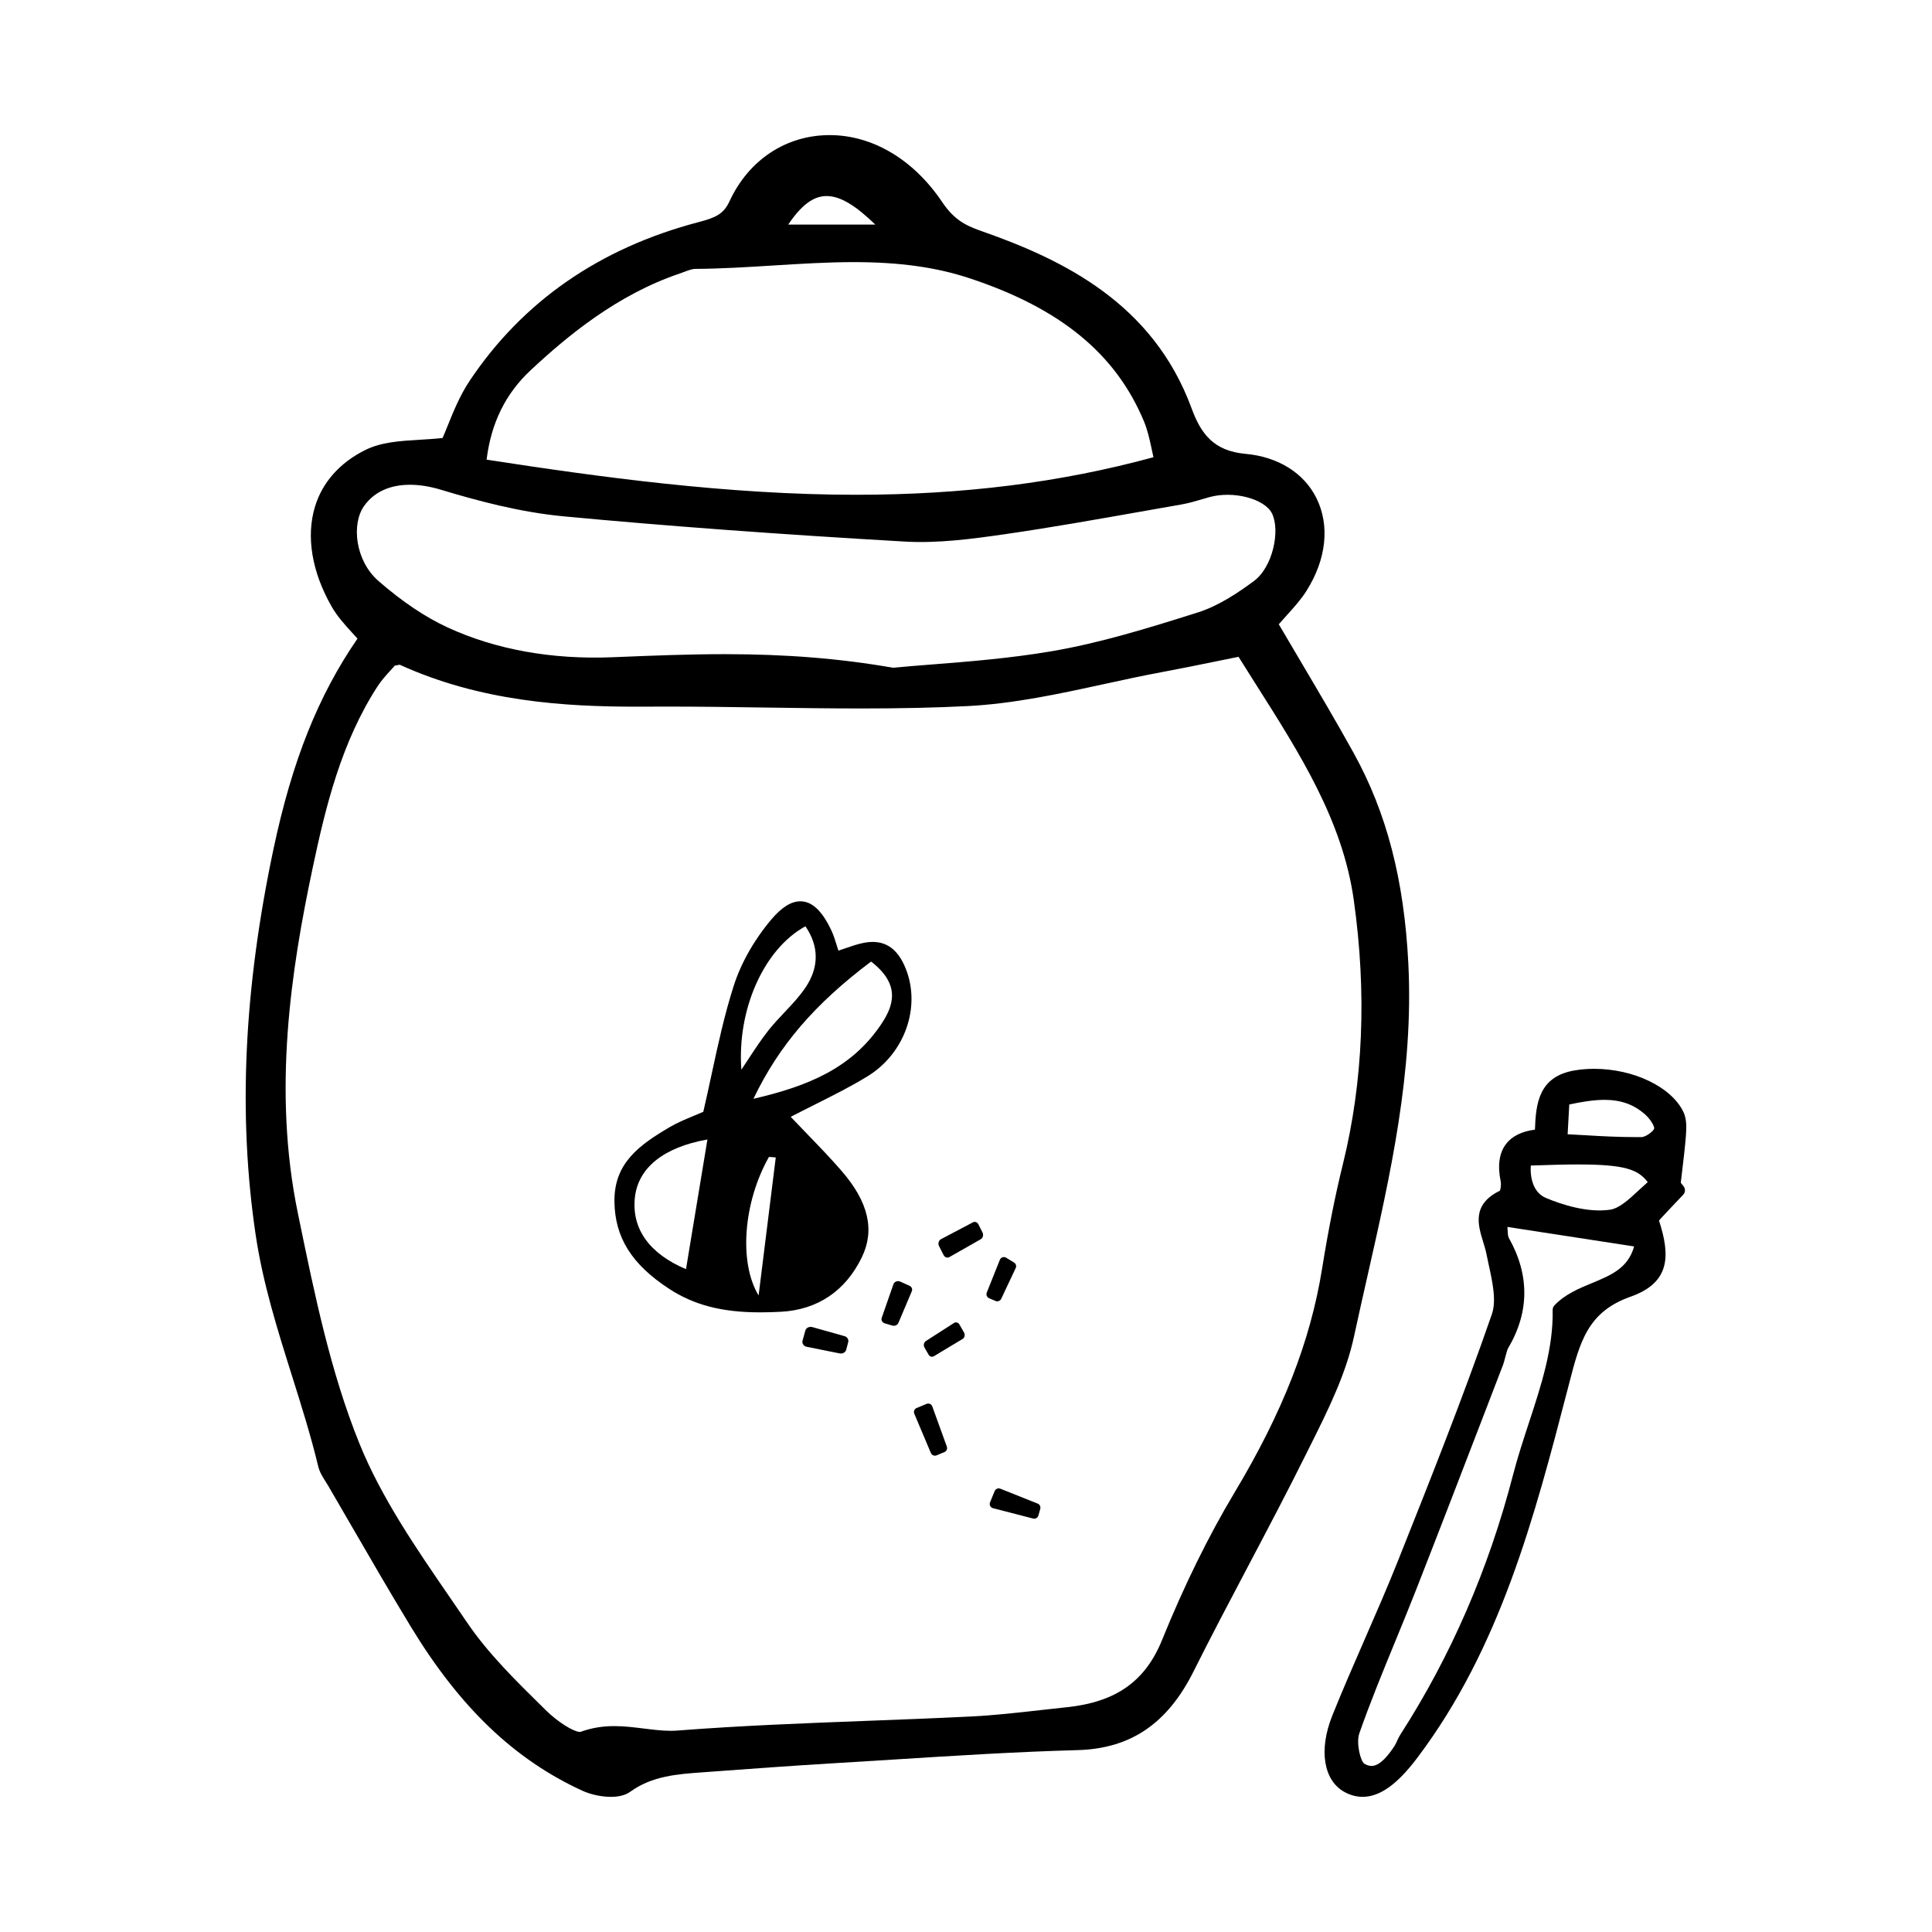 <?xml version="1.0" encoding="UTF-8"?>
<!-- Uploaded to: ICON Repo, www.svgrepo.com, Generator: ICON Repo Mixer Tools -->
<svg fill="#000000" width="800px" height="800px" version="1.1" viewBox="144 144 512 512" xmlns="http://www.w3.org/2000/svg">
 <g>
  <path d="m590.78 445.03c0.16-2.207 0.25-4.519-0.695-6.43-3.219-6.574-13.16-11.352-23.633-11.352-1.758 0-3.477 0.141-5.117 0.414-9.645 1.602-10.316 8.934-10.559 15.707-3.492 0.453-6.066 1.723-7.656 3.793-1.824 2.383-2.293 5.75-1.406 10 0.145 0.699-0.023 1.906-0.215 2.383-7.5 3.641-5.812 9.125-4.457 13.527 0.328 1.062 0.664 2.144 0.875 3.219 0.188 0.941 0.398 1.906 0.609 2.883 1.023 4.68 2.086 9.527 0.816 13.164-7.719 22.262-16.461 44.203-24.914 65.418-2.781 6.969-5.836 13.965-8.797 20.742-2.867 6.578-5.84 13.375-8.559 20.156-3.664 9.125-2.324 17.277 3.324 20.293 1.531 0.816 3.113 1.23 4.707 1.23 4.566 0 9.168-3.281 14.488-10.332 22.027-29.172 31.105-64.043 39.871-97.758l0.406-1.566c2.836-10.957 4.891-18.871 16.242-22.883 10.484-3.703 10.602-10.758 7.547-20.172-0.02-0.105 6.344-6.785 6.344-6.785 0.641-0.609 0.715-1.605 0.16-2.312l-0.738-0.934 0.367-3.098c0.367-3.094 0.746-6.188 0.988-9.309zm-24.887 38.996c-3.523 1.461-7.164 2.973-9.949 5.91-0.312 0.332-0.484 0.766-0.473 1.223 0.176 10.176-2.984 19.816-6.332 30.012-1.457 4.445-2.969 9.047-4.168 13.684-6.445 24.902-16.488 48.062-29.871 68.84-0.348 0.551-0.625 1.145-0.902 1.742-0.207 0.465-0.414 0.934-0.691 1.344-1.492 2.238-3.734 5.211-6.039 5.211-0.598 0-1.219-0.191-1.875-0.574-1.062-0.621-2.238-5.543-1.355-8.07 2.871-8.191 6.242-16.398 9.5-24.324 1.859-4.527 3.719-9.062 5.508-13.621 6.328-16.141 12.551-32.336 18.781-48.523l4.352-11.324c0.262-0.676 0.938-3.672 1.25-4.203 5.703-9.598 5.773-19.469 0.215-29.316-0.227-0.406-0.273-1.254-0.324-2.324-0.012-0.18-0.02-0.367-0.031-0.562l33.57 5.168c-1.602 5.742-6.07 7.602-11.164 9.711zm12.277-24.484c-2.484 2.312-5.047 4.695-7.516 5.047-5.961 0.848-12.777-1.355-17.008-3.141-3.273-1.387-4.18-5.215-3.977-8.566 4.934-0.176 9.062-0.289 12.543-0.289 12.555 0 15.91 1.375 18.453 4.68-0.836 0.734-1.672 1.5-2.496 2.269zm0.836-14.199h-1.57c-4.363 0-8.781-0.215-13.469-0.504-1.48-0.09-2.992-0.152-4.527-0.246l0.434-7.898c3.117-0.66 6.352-1.223 9.344-1.223 4.336 0 7.758 1.223 10.746 3.863 1.473 1.301 2.519 3.176 2.414 3.738-0.156 0.676-2.219 2.269-3.371 2.269z"/>
  <path d="m517.23 399.45c-1.117-22.289-5.734-40.055-14.508-55.918-4.516-8.16-9.371-16.359-14.055-24.293-1.93-3.25-3.856-6.508-5.777-9.801 0.73-0.836 1.438-1.613 2.102-2.359 2.051-2.273 3.812-4.231 5.254-6.519 5.266-8.348 6.219-17.297 2.625-24.551-3.305-6.68-10.168-10.957-18.809-11.734-8.453-0.762-11.812-5.352-14.258-12.004-10.23-27.887-33.996-39.453-55.895-47.098-4.312-1.5-7.219-3.16-10.227-7.633-7.586-11.27-18.449-17.734-29.816-17.734-11.551 0-21.488 6.574-26.566 17.594-1.57 3.406-3.82 4.324-8.219 5.481-26.203 6.879-46.602 21.035-60.645 42.078-2.523 3.785-4.258 8.051-5.777 11.812-0.465 1.145-0.91 2.254-1.367 3.301-2.07 0.23-4.106 0.352-6.086 0.473-5.25 0.312-10.207 0.613-14.48 2.75-6.731 3.375-11.32 8.574-13.266 15.023-2.379 7.879-0.812 17.262 4.422 26.418 1.492 2.621 3.523 4.84 5.481 6.992 0.457 0.504 0.918 1.004 1.371 1.512-10.422 15.148-17.312 32.422-22.242 55.691-7.875 37.172-9.43 70.594-4.758 102.19 1.914 12.957 5.836 25.383 9.617 37.398 2.469 7.844 5.027 15.957 6.973 24.059 0.371 1.559 1.219 2.887 1.965 4.062 0.227 0.352 0.453 0.711 0.664 1.066l6.273 10.809c5.066 8.75 10.309 17.789 15.652 26.586 12.992 21.387 27.434 35.195 45.449 43.457 2.18 1.004 5.066 1.629 7.543 1.629 2.172 0 3.91-0.457 5.164-1.367 5.828-4.18 12.359-4.648 19.277-5.144l1.441-0.105c10.988-0.812 21.98-1.621 32.98-2.277 5.371-0.316 10.734-0.656 16.105-0.996 15.984-1.008 32.52-2.055 48.777-2.5 14.012-0.398 23.758-7.008 30.668-20.812 4.672-9.332 9.621-18.723 14.414-27.805 5.144-9.754 10.469-19.84 15.461-29.902l1.18-2.363c4.602-9.219 9.352-18.746 11.508-28.812 1.152-5.379 2.379-10.758 3.594-16.137 6.008-26.547 12.227-54.016 10.789-82.512zm-141.27-195.94h-23.062c6.777-10.074 12.672-10.074 23.062 0zm-91.316 38.586c9.598-8.941 22.758-19.938 39.453-25.598l1.215-0.441c1.078-0.406 2.106-0.789 2.934-0.797 6.879-0.039 13.871-0.48 20.625-0.898 7.039-0.438 14.309-0.898 21.398-0.898 12.105 0 21.852 1.359 30.672 4.277 24.035 7.949 38.723 19.98 46.203 37.887 1.008 2.414 1.57 5.043 2.16 7.828 0.117 0.57 0.246 1.145 0.367 1.715-24.551 6.691-50.367 9.949-78.812 9.949-34.094 0-68.293-4.742-97.906-9.309 1.199-9.738 5.035-17.512 11.691-23.715zm-44.176 36.023c3.305-4.676 8.422-5.652 12.137-5.652 2.555 0 5.316 0.438 8.203 1.309 9.531 2.875 20.859 5.961 32.59 7.062 27.074 2.551 56.582 4.731 90.223 6.676 8.844 0.52 17.809-0.656 27.02-1.996 11.941-1.727 24.008-3.871 35.668-5.93l10.742-1.891c1.996-0.348 3.91-0.918 5.773-1.465l1.617-0.469c6.418-1.809 14.746 0.43 16.652 4.312 2.223 4.516 0.242 14.211-4.836 17.941-3.969 2.934-9.238 6.516-14.746 8.262-13.77 4.367-26.207 8.156-38.918 10.324-10.934 1.859-21.941 2.727-31.66 3.492-3.684 0.289-7.141 0.559-10.262 0.863-14.102-2.453-28.293-3.598-44.613-3.598-9.453 0-18.746 0.371-27.734 0.734l-2.019 0.082c-15.984 0.645-30.898-2-43.68-7.894-5.891-2.715-12.043-6.84-18.285-12.277-6.258-5.426-7.219-15.145-3.871-19.887zm259.41 174.4c-2.039 8.281-3.848 17.34-5.516 27.711-3.082 19.207-10.449 38.043-23.176 59.273-6.941 11.594-13.41 24.754-19.227 39.109-4.449 10.973-12.246 16.473-25.281 17.824-2.312 0.242-4.621 0.504-6.926 0.762-6.027 0.68-12.262 1.387-18.367 1.688-9.152 0.453-18.32 0.805-27.477 1.152-16.484 0.625-33.535 1.273-50.273 2.57-0.629 0.051-1.254 0.074-1.883 0.074-2.348 0-4.684-0.301-7.164-0.605-2.519-0.312-5.129-0.641-7.793-0.641-3.25 0-6.144 0.504-9.02 1.551-1.773 0-5.953-2.641-9.129-5.758l-0.734-0.727c-7.148-7.031-14.547-14.293-20.105-22.48-1.492-2.203-3.004-4.394-4.516-6.594-8.961-13.039-18.238-26.516-24.07-40.949-7.598-18.785-11.84-39.387-15.945-59.32l-0.344-1.672c-6.715-32.562-1.785-64.523 3.93-91.492 3.441-16.234 7.602-33.328 17.211-48.133 0.992-1.535 2.273-2.941 3.508-4.301 0.363-0.398 0.711-0.781 1.047-1.16 0.25-0.047 0.488-0.09 0.711-0.133 0.223-0.047 0.414-0.09 0.59-0.109 21.496 9.793 43.77 11.117 62.734 11.117l8.211-0.023c8.535 0 17.074 0.125 25.613 0.25 8.559 0.125 17.113 0.25 25.668 0.25 10.766 0 19.73-0.203 28.207-0.629 12.219-0.613 24.445-3.269 36.266-5.844 5.129-1.113 10.254-2.231 15.391-3.184 4.836-0.906 9.648-1.883 14.707-2.918l5.496-1.113c1.512 2.414 3.043 4.828 4.559 7.231 11.828 18.633 23.004 36.223 25.973 57.152 3.481 24.637 2.519 48.211-2.875 70.07z"/>
  <path d="m374.03 429.15c9.715-6.016 14.035-18.191 10.047-28.336-2.266-5.789-5.945-8.035-11.332-6.918-1.602 0.328-3.141 0.863-4.762 1.422-0.586 0.207-1.184 0.414-1.797 0.613-0.207-0.637-0.387-1.211-0.551-1.742-0.406-1.309-0.734-2.344-1.195-3.356-2.465-5.359-5.188-7.977-8.332-7.977-2.434 0-4.949 1.57-7.688 4.805-4.516 5.32-8.07 11.598-10.004 17.672-2.43 7.613-4.086 15.27-5.84 23.387-0.707 3.289-1.422 6.606-2.195 9.922-0.82 0.363-1.656 0.711-2.508 1.055-2.117 0.883-4.312 1.785-6.352 2.977-8.117 4.777-14.828 9.562-14.688 19.809 0.133 9.473 4.574 16.566 14.414 23.016 6.625 4.348 14.09 6.289 24.184 6.289 1.691 0 3.492-0.051 5.508-0.152 9.715-0.52 17.133-5.516 21.457-14.445 3.488-7.188 1.758-14.629-5.273-22.777-2.832-3.281-5.785-6.344-9.199-9.875-1.395-1.445-2.852-2.961-4.379-4.566 2.277-1.18 4.473-2.281 6.609-3.356 4.894-2.457 9.52-4.773 13.875-7.465zm-48.234 51.191c-9.656-4.098-14.348-10.586-13.566-18.781 0.762-8.012 7.582-13.527 19.246-15.586zm31.645-90.867c3.621 5.25 3.648 10.832 0.059 16.184-1.582 2.359-3.602 4.504-5.559 6.574-1.449 1.543-2.949 3.125-4.281 4.801-1.891 2.402-3.594 4.988-5.394 7.727-0.586 0.883-1.18 1.785-1.797 2.715-1.168-15.941 5.945-31.965 16.973-38zm-12.402 97.836c-5.238-8.602-4.125-24.555 2.742-36.719l1.805 0.141zm-1.371-52.117c6.781-14.137 16.184-25.086 31.176-36.371 8.035 6.176 5.863 11.875 2.66 16.645-7.781 11.555-19.164 16.324-33.836 19.727z"/>
  <path d="m419 542.47-9.906-3.949c-0.574-0.238-1.246 0.047-1.492 0.625l-1.23 2.984c-0.133 0.309-0.109 0.656 0.031 0.953 0.152 0.297 0.422 0.523 0.746 0.598l10.641 2.754c0.102 0.023 0.191 0.035 0.289 0.035 0.508 0 0.973-0.332 1.113-0.848l0.492-1.777c0.152-0.562-0.145-1.156-0.684-1.375z"/>
  <path d="m410.08 477.14c-0.133-0.004-0.266 0.012-0.395 0.051-0.316 0.105-0.578 0.352-0.707 0.664l-3.477 8.699c-0.23 0.586 0.051 1.238 0.621 1.492l1.727 0.73c0.559 0.23 1.219-0.012 1.48-0.57l3.84-8.152c0.262-0.523 0.07-1.164-0.438-1.473l-2.082-1.27c-0.176-0.121-0.371-0.172-0.57-0.172z"/>
  <path d="m390.45 516.05c-0.289-0.125-0.621-0.125-0.906-0.004l-2.621 1.09c-0.289 0.117-0.516 0.344-0.629 0.621-0.117 0.293-0.117 0.605 0.004 0.891l4.394 10.414c0.188 0.441 0.613 0.711 1.062 0.711 0.141 0 0.297-0.031 0.438-0.086l2.086-0.867c0.57-0.23 0.855-0.871 0.641-1.457l-3.856-10.652c-0.098-0.297-0.316-0.527-0.613-0.66z"/>
  <path d="m403.29 468.47c-0.301-0.594-0.941-0.832-1.477-0.527l-8.445 4.453c-0.297 0.152-0.52 0.449-0.613 0.789-0.102 0.352-0.066 0.734 0.105 1.055l1.219 2.394c0.215 0.414 0.598 0.645 0.996 0.645 0.172 0 0.352-0.047 0.516-0.137l8.297-4.719c0.289-0.156 0.5-0.441 0.59-0.785 0.09-0.348 0.055-0.727-0.105-1.031z"/>
  <path d="m382.58 483.64c-0.332-0.156-0.734-0.168-1.078-0.035-0.352 0.133-0.613 0.395-0.73 0.719l-3.113 8.938c-0.207 0.598 0.156 1.238 0.828 1.438l1.984 0.59c0.133 0.039 0.266 0.059 0.402 0.059 0.523 0 1.008-0.293 1.203-0.742l3.57-8.43c0.23-0.543-0.035-1.164-0.625-1.438z"/>
  <path d="m398.25 494.99c-0.309-0.527-0.938-0.707-1.422-0.398l-7.473 4.805c-0.25 0.172-0.438 0.449-0.504 0.77-0.07 0.316-0.016 0.66 0.145 0.941l1.09 1.891c0.203 0.359 0.543 0.555 0.898 0.555 0.172 0 0.344-0.047 0.5-0.137l7.609-4.578c0.266-0.156 0.457-0.434 0.527-0.754 0.074-0.332 0.023-0.68-0.145-0.961z"/>
  <path d="m367.8 498.09-8.543-2.402c-0.379-0.098-0.789-0.055-1.145 0.117-0.352 0.172-0.605 0.48-0.699 0.832l-0.734 2.672c-0.09 0.344-0.023 0.715 0.176 1.008 0.207 0.309 0.539 0.52 0.922 0.594l8.75 1.758c0.102 0.023 0.211 0.031 0.312 0.031 0.66 0 1.254-0.402 1.414-1.004l0.539-2.051c0.16-0.672-0.262-1.348-0.992-1.555z"/>
 </g>
</svg>